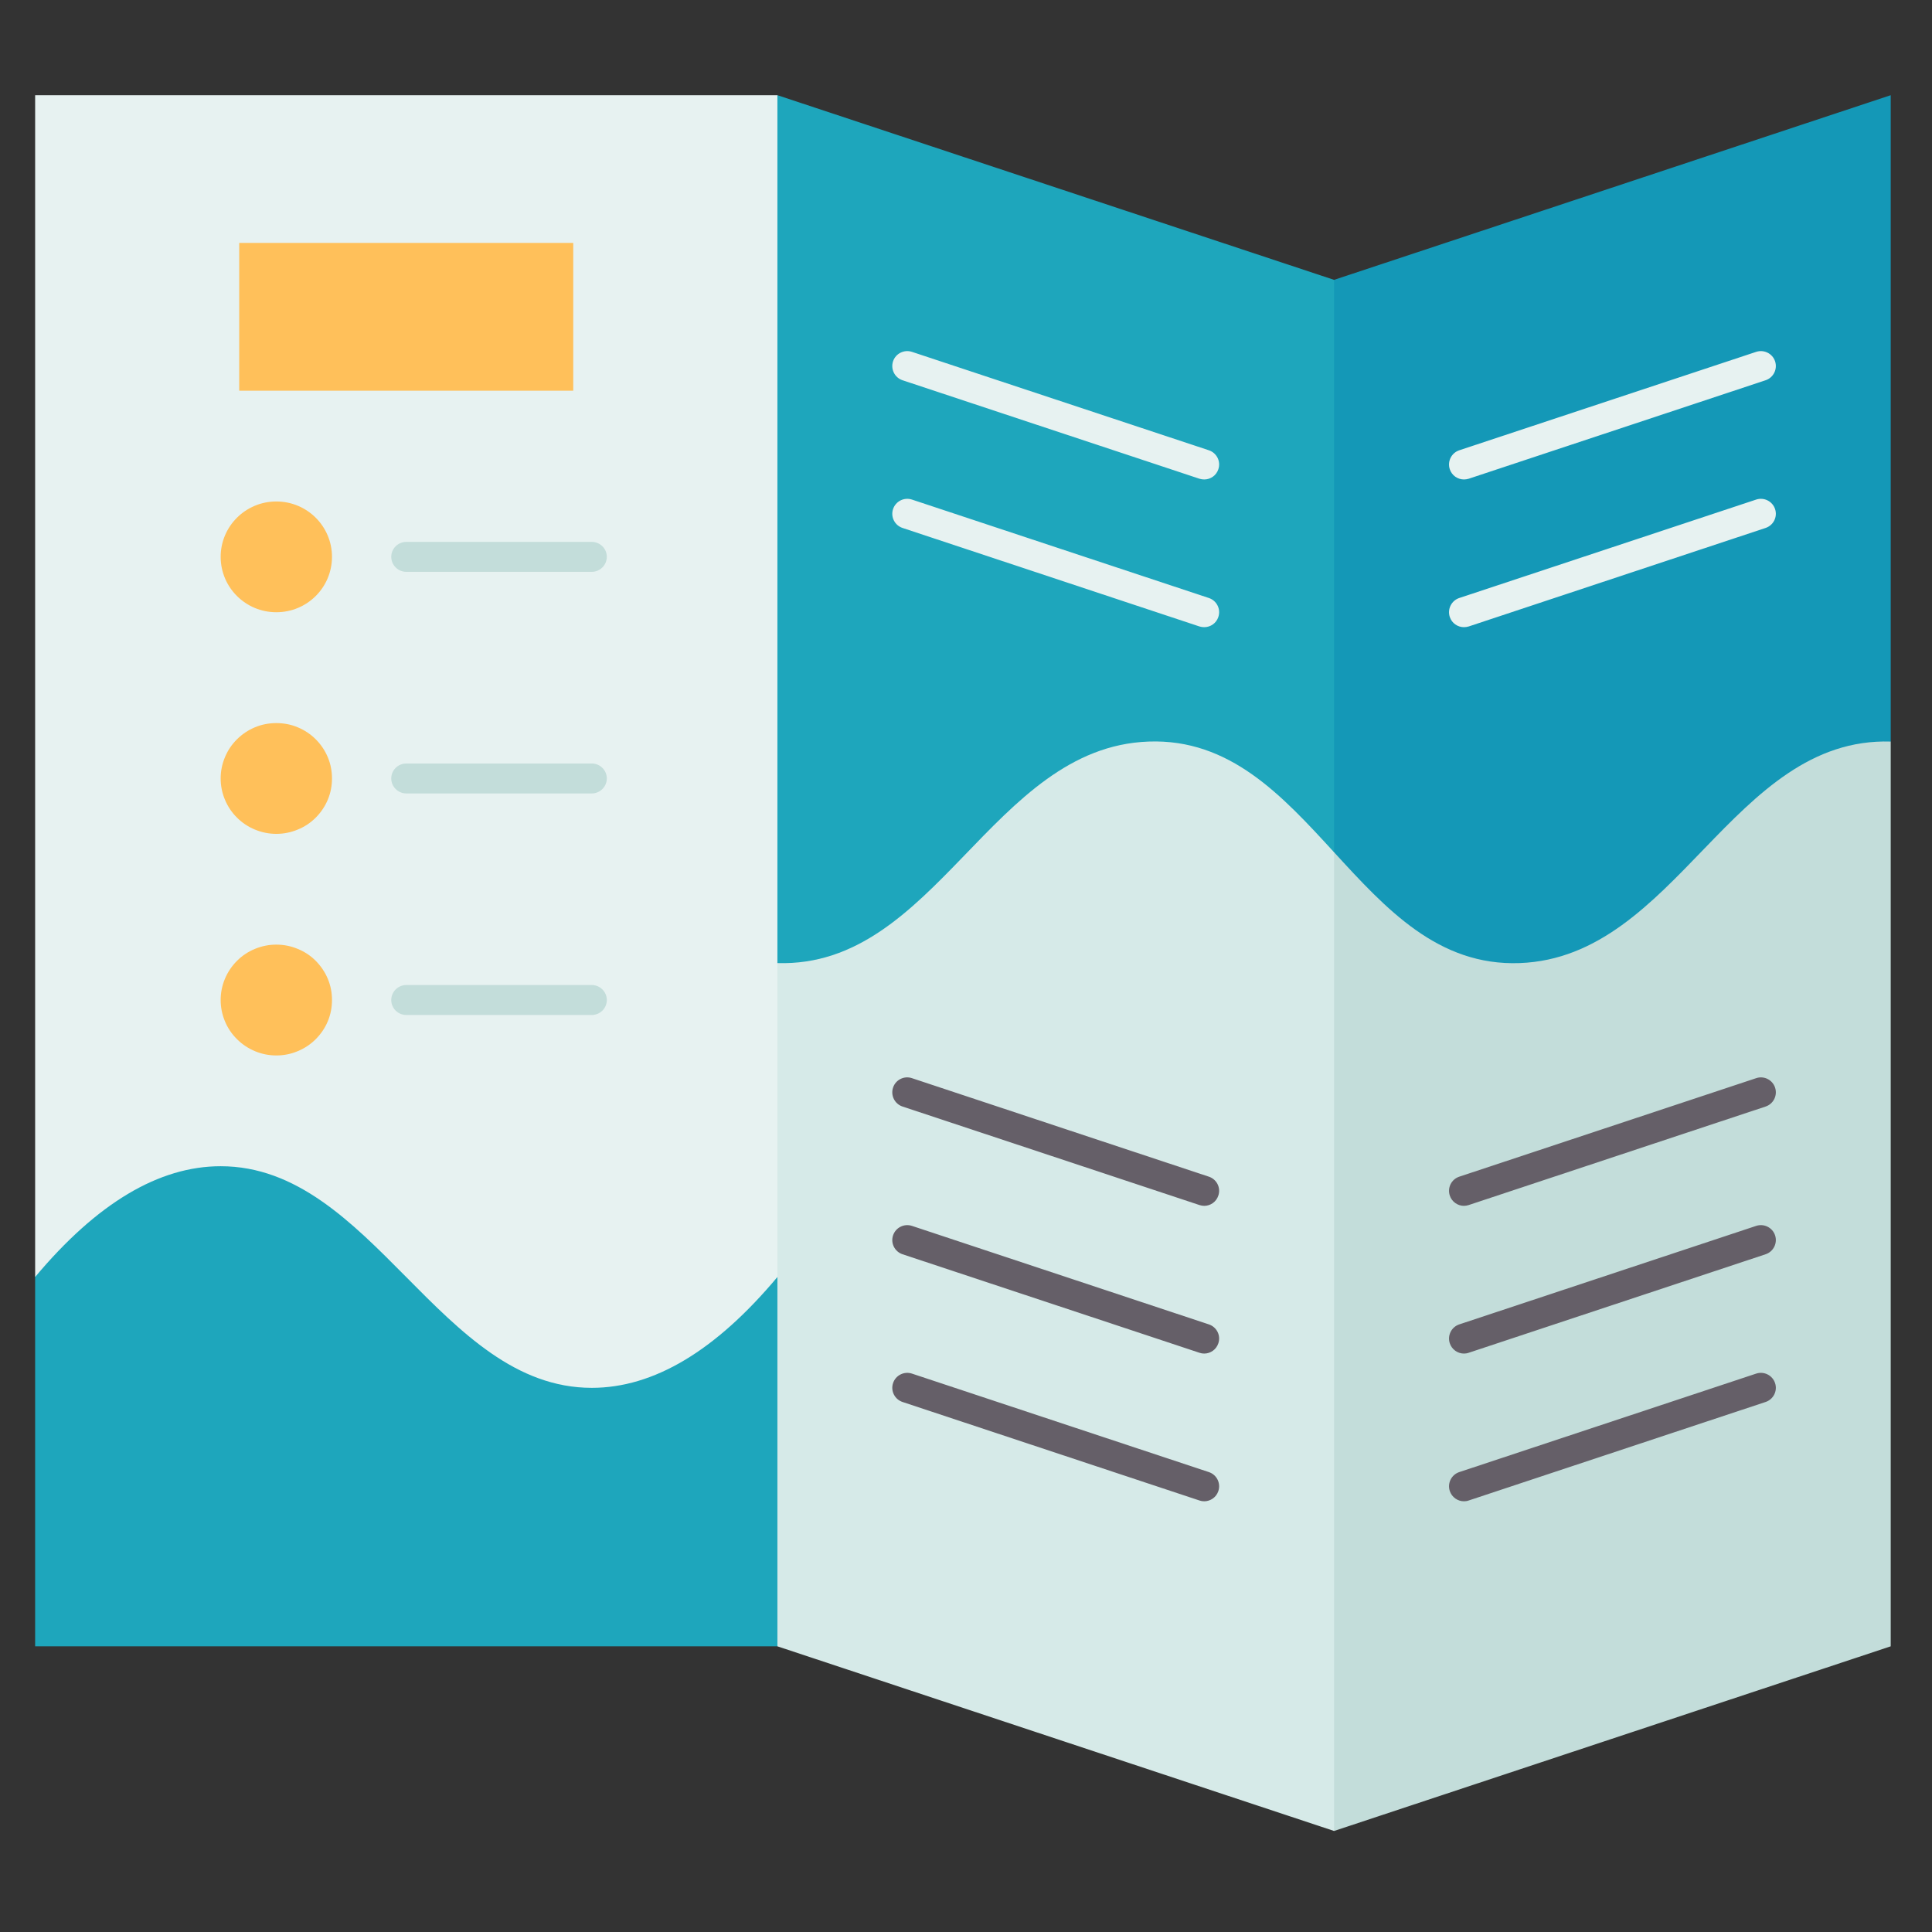 <svg xmlns="http://www.w3.org/2000/svg" xmlns:xlink="http://www.w3.org/1999/xlink" width="128" zoomAndPan="magnify" viewBox="0 0 96 96" height="128" preserveAspectRatio="xMidYMid meet" version="1.0"><rect x="0" y="0" width="96" height="96" fill="#333333" stroke="none"/><defs><g/><clipPath id="ad18a8ba31"><path d="M 60 31 L 93.973 31 L 93.973 90.98 L 60 90.98 Z M 60 31 " clip-rule="nonzero"/></clipPath><clipPath id="ab6778b9b3"><path d="M 61 4.73 L 93.973 4.73 L 93.973 48 L 61 48 Z M 61 4.73 " clip-rule="nonzero"/></clipPath><clipPath id="8930f3663a"><path d="M 30 30 L 67 30 L 67 90.98 L 30 90.98 Z M 30 30 " clip-rule="nonzero"/></clipPath><clipPath id="4e2e845557"><path d="M 32 4.73 L 67 4.73 L 67 48 L 32 48 Z M 32 4.73 " clip-rule="nonzero"/></clipPath><clipPath id="1ea07bbcb9"><path d="M 1.723 44 L 39 44 L 39 82 L 1.723 82 Z M 1.723 44 " clip-rule="nonzero"/></clipPath><clipPath id="1fa84ed40e"><path d="M 1.723 4.73 L 39 4.73 L 39 69 L 1.723 69 Z M 1.723 4.73 " clip-rule="nonzero"/></clipPath></defs><g fill="#000000" fill-opacity="1"><g transform="translate(46.937, 49.125)"><g><path d="M 0.297 -0.203 C 0.297 -0.297 0.316 -0.363 0.359 -0.406 C 0.398 -0.445 0.457 -0.469 0.531 -0.469 C 0.602 -0.469 0.66 -0.445 0.703 -0.406 C 0.742 -0.363 0.766 -0.297 0.766 -0.203 C 0.766 -0.117 0.742 -0.051 0.703 0 C 0.66 0.039 0.602 0.062 0.531 0.062 C 0.457 0.062 0.398 0.039 0.359 0 C 0.316 -0.039 0.297 -0.109 0.297 -0.203 Z M 0.297 -0.203 "/></g></g></g><g fill="#000000" fill-opacity="1"><g transform="translate(48.003, 49.125)"><g/></g></g><g clip-path="url(#ad18a8ba31)"><path fill="#c3ddda" d="M 66.289 42.348 C 58.258 58.5 59.621 74.723 66.289 90.98 L 93.949 81.805 L 93.949 36.848 C 85.449 28.797 75.359 30.77 66.289 42.348 Z M 66.289 42.348 " fill-opacity="1" fill-rule="nonzero"/></g><g clip-path="url(#ab6778b9b3)"><path fill="#1498b7" d="M 93.949 4.73 L 93.949 36.848 C 86.078 36.605 83.305 47.57 75.512 47.855 C 71.469 48.004 68.879 45.172 66.289 42.348 C 60.398 31.969 59.289 22.32 66.289 13.906 Z M 93.949 4.73 " fill-opacity="1" fill-rule="nonzero"/></g><g clip-path="url(#8930f3663a)"><path fill="#d6eae8" d="M 38.629 47.855 L 30.824 62.336 L 38.629 81.805 L 66.289 90.98 L 66.289 42.348 C 57.539 23.391 48.25 28.238 38.629 47.855 Z M 38.629 47.855 " fill-opacity="1" fill-rule="nonzero"/></g><g clip-path="url(#4e2e845557)"><path fill="#1ea6bc" d="M 66.289 13.906 L 66.289 42.348 C 63.699 39.523 61.109 36.699 57.07 36.848 C 49.277 37.129 46.5 48.098 38.629 47.855 C 32.023 32.723 30.199 18.137 38.629 4.73 Z M 66.289 13.906 " fill-opacity="1" fill-rule="nonzero"/></g><g clip-path="url(#1ea07bbcb9)"><path fill="#1ea6bc" d="M 1.746 63.453 L 1.746 81.805 L 38.629 81.805 L 38.629 63.453 C 22.316 43.629 8.062 33.949 1.746 63.453 Z M 1.746 63.453 " fill-opacity="1" fill-rule="nonzero"/></g><g clip-path="url(#1fa84ed40e)"><path fill="#e7f2f1" d="M 38.629 47.855 L 38.629 63.453 C 35.555 67.125 32.48 68.961 29.406 68.961 C 21.875 68.961 18.492 57.949 10.965 57.949 C 7.895 57.949 4.816 59.785 1.746 63.453 L 1.746 4.73 L 38.629 4.73 Z M 38.629 47.855 " fill-opacity="1" fill-rule="nonzero"/></g><path fill="#ffc05a" d="M 11.887 12.07 L 28.484 12.07 L 28.484 19.414 L 11.887 19.414 Z M 11.887 12.07 " fill-opacity="1" fill-rule="nonzero"/><path fill="#ffc05a" d="M 13.73 24.918 C 15.262 24.918 16.496 26.152 16.496 27.668 C 16.496 29.191 15.262 30.422 13.73 30.422 C 12.203 30.422 10.965 29.191 10.965 27.668 C 10.965 26.152 12.203 24.918 13.73 24.918 Z M 13.73 24.918 " fill-opacity="1" fill-rule="nonzero"/><path fill="#ffc05a" d="M 16.496 38.68 C 16.496 39.047 16.43 39.398 16.289 39.734 C 16.148 40.07 15.945 40.371 15.688 40.629 C 15.43 40.887 15.129 41.086 14.789 41.223 C 14.453 41.363 14.098 41.434 13.73 41.434 C 13.363 41.434 13.012 41.363 12.672 41.223 C 12.336 41.086 12.035 40.887 11.777 40.629 C 11.516 40.371 11.316 40.07 11.176 39.734 C 11.035 39.398 10.965 39.047 10.965 38.68 C 10.965 38.316 11.035 37.965 11.176 37.629 C 11.316 37.289 11.516 36.992 11.777 36.734 C 12.035 36.477 12.336 36.277 12.672 36.137 C 13.012 35.996 13.363 35.93 13.73 35.93 C 14.098 35.93 14.453 35.996 14.789 36.137 C 15.129 36.277 15.43 36.477 15.688 36.734 C 15.945 36.992 16.148 37.289 16.289 37.629 C 16.43 37.965 16.496 38.316 16.496 38.68 Z M 16.496 38.68 " fill-opacity="1" fill-rule="nonzero"/><path fill="#ffc05a" d="M 16.496 49.691 C 16.496 50.055 16.43 50.406 16.289 50.746 C 16.148 51.082 15.945 51.379 15.688 51.637 C 15.43 51.895 15.129 52.094 14.789 52.234 C 14.453 52.375 14.098 52.445 13.73 52.445 C 13.363 52.445 13.012 52.375 12.672 52.234 C 12.336 52.094 12.035 51.895 11.777 51.637 C 11.516 51.379 11.316 51.082 11.176 50.746 C 11.035 50.406 10.965 50.055 10.965 49.691 C 10.965 49.324 11.035 48.973 11.176 48.637 C 11.316 48.301 11.516 48.004 11.777 47.742 C 12.035 47.484 12.336 47.285 12.672 47.148 C 13.012 47.008 13.363 46.938 13.73 46.938 C 14.098 46.938 14.453 47.008 14.789 47.148 C 15.129 47.285 15.43 47.484 15.688 47.742 C 15.945 48.004 16.148 48.301 16.289 48.637 C 16.43 48.973 16.496 49.324 16.496 49.691 Z M 16.496 49.691 " fill-opacity="1" fill-rule="nonzero"/><path fill="#e7f2f1" d="M 60.07 22.375 L 45.316 17.484 C 44.926 17.355 44.504 17.566 44.375 17.953 C 44.246 18.344 44.457 18.766 44.848 18.895 L 59.602 23.789 C 59.68 23.812 59.758 23.824 59.836 23.824 C 60.148 23.824 60.438 23.629 60.539 23.316 C 60.672 22.926 60.457 22.504 60.07 22.375 Z M 60.07 22.375 " fill-opacity="1" fill-rule="nonzero"/><path fill="#e7f2f1" d="M 60.07 29.715 L 45.316 24.824 C 44.926 24.695 44.504 24.906 44.375 25.297 C 44.246 25.684 44.457 26.105 44.848 26.234 L 59.602 31.129 C 59.68 31.152 59.758 31.164 59.836 31.164 C 60.148 31.164 60.438 30.969 60.539 30.656 C 60.672 30.266 60.457 29.844 60.07 29.715 Z M 60.07 29.715 " fill-opacity="1" fill-rule="nonzero"/><path fill="#655f68" d="M 60.07 58.469 L 45.316 53.574 C 44.926 53.441 44.504 53.652 44.375 54.043 C 44.246 54.434 44.457 54.855 44.848 54.984 L 59.602 59.879 C 59.68 59.902 59.758 59.918 59.836 59.918 C 60.148 59.918 60.438 59.719 60.539 59.406 C 60.672 59.016 60.457 58.598 60.07 58.469 Z M 60.07 58.469 " fill-opacity="1" fill-rule="nonzero"/><path fill="#655f68" d="M 60.07 65.809 L 45.316 60.914 C 44.926 60.785 44.504 60.996 44.375 61.387 C 44.246 61.773 44.457 62.195 44.848 62.324 L 59.602 67.219 C 59.68 67.246 59.758 67.258 59.836 67.258 C 60.148 67.258 60.438 67.059 60.539 66.746 C 60.672 66.359 60.457 65.938 60.07 65.809 Z M 60.07 65.809 " fill-opacity="1" fill-rule="nonzero"/><path fill="#655f68" d="M 60.07 73.148 L 45.316 68.254 C 44.926 68.125 44.504 68.336 44.375 68.727 C 44.246 69.113 44.457 69.535 44.848 69.664 L 59.602 74.559 C 59.68 74.586 59.758 74.598 59.836 74.598 C 60.148 74.598 60.438 74.398 60.539 74.09 C 60.672 73.699 60.457 73.277 60.07 73.148 Z M 60.07 73.148 " fill-opacity="1" fill-rule="nonzero"/><path fill="#e7f2f1" d="M 72.742 23.824 C 72.82 23.824 72.898 23.812 72.977 23.789 L 87.73 18.895 C 88.121 18.766 88.332 18.344 88.203 17.953 C 88.074 17.566 87.652 17.355 87.262 17.484 L 72.508 22.375 C 72.121 22.504 71.91 22.926 72.039 23.316 C 72.141 23.629 72.434 23.824 72.742 23.824 Z M 72.742 23.824 " fill-opacity="1" fill-rule="nonzero"/><path fill="#e7f2f1" d="M 87.262 24.824 L 72.508 29.715 C 72.121 29.844 71.91 30.266 72.039 30.656 C 72.141 30.969 72.434 31.164 72.742 31.164 C 72.82 31.164 72.898 31.152 72.977 31.129 L 87.73 26.234 C 88.121 26.105 88.332 25.684 88.203 25.297 C 88.074 24.906 87.652 24.695 87.262 24.824 Z M 87.262 24.824 " fill-opacity="1" fill-rule="nonzero"/><path fill="#655f68" d="M 87.262 53.574 L 72.508 58.469 C 72.121 58.598 71.91 59.016 72.039 59.406 C 72.141 59.719 72.434 59.918 72.742 59.918 C 72.82 59.918 72.902 59.902 72.977 59.879 L 87.73 54.984 C 88.121 54.855 88.332 54.434 88.203 54.043 C 88.074 53.656 87.652 53.441 87.262 53.574 Z M 87.262 53.574 " fill-opacity="1" fill-rule="nonzero"/><path fill="#655f68" d="M 87.262 60.914 L 72.508 65.809 C 72.121 65.938 71.91 66.359 72.039 66.746 C 72.141 67.059 72.434 67.258 72.742 67.258 C 72.82 67.258 72.902 67.246 72.977 67.219 L 87.73 62.324 C 88.121 62.195 88.332 61.773 88.203 61.383 C 88.074 60.996 87.652 60.785 87.262 60.914 Z M 87.262 60.914 " fill-opacity="1" fill-rule="nonzero"/><path fill="#655f68" d="M 87.262 68.254 L 72.508 73.148 C 72.121 73.277 71.91 73.699 72.039 74.086 C 72.141 74.398 72.434 74.598 72.742 74.598 C 72.82 74.598 72.902 74.586 72.977 74.559 L 87.73 69.664 C 88.121 69.535 88.332 69.113 88.203 68.727 C 88.074 68.336 87.652 68.125 87.262 68.254 Z M 87.262 68.254 " fill-opacity="1" fill-rule="nonzero"/><path fill="#c3ddda" d="M 29.406 26.926 L 20.188 26.926 C 19.777 26.926 19.441 27.258 19.441 27.668 C 19.441 28.078 19.777 28.414 20.188 28.414 L 29.406 28.414 C 29.816 28.414 30.152 28.078 30.152 27.668 C 30.152 27.258 29.816 26.926 29.406 26.926 Z M 29.406 26.926 " fill-opacity="1" fill-rule="nonzero"/><path fill="#c3ddda" d="M 29.406 37.938 L 20.188 37.938 C 19.777 37.938 19.441 38.27 19.441 38.68 C 19.441 39.09 19.777 39.426 20.188 39.426 L 29.406 39.426 C 29.816 39.426 30.152 39.09 30.152 38.68 C 30.152 38.27 29.816 37.938 29.406 37.938 Z M 29.406 37.938 " fill-opacity="1" fill-rule="nonzero"/><path fill="#c3ddda" d="M 29.406 48.945 L 20.188 48.945 C 19.777 48.945 19.441 49.281 19.441 49.691 C 19.441 50.102 19.777 50.434 20.188 50.434 L 29.406 50.434 C 29.816 50.434 30.152 50.102 30.152 49.691 C 30.152 49.281 29.816 48.945 29.406 48.945 Z M 29.406 48.945 " fill-opacity="1" fill-rule="nonzero"/></svg>